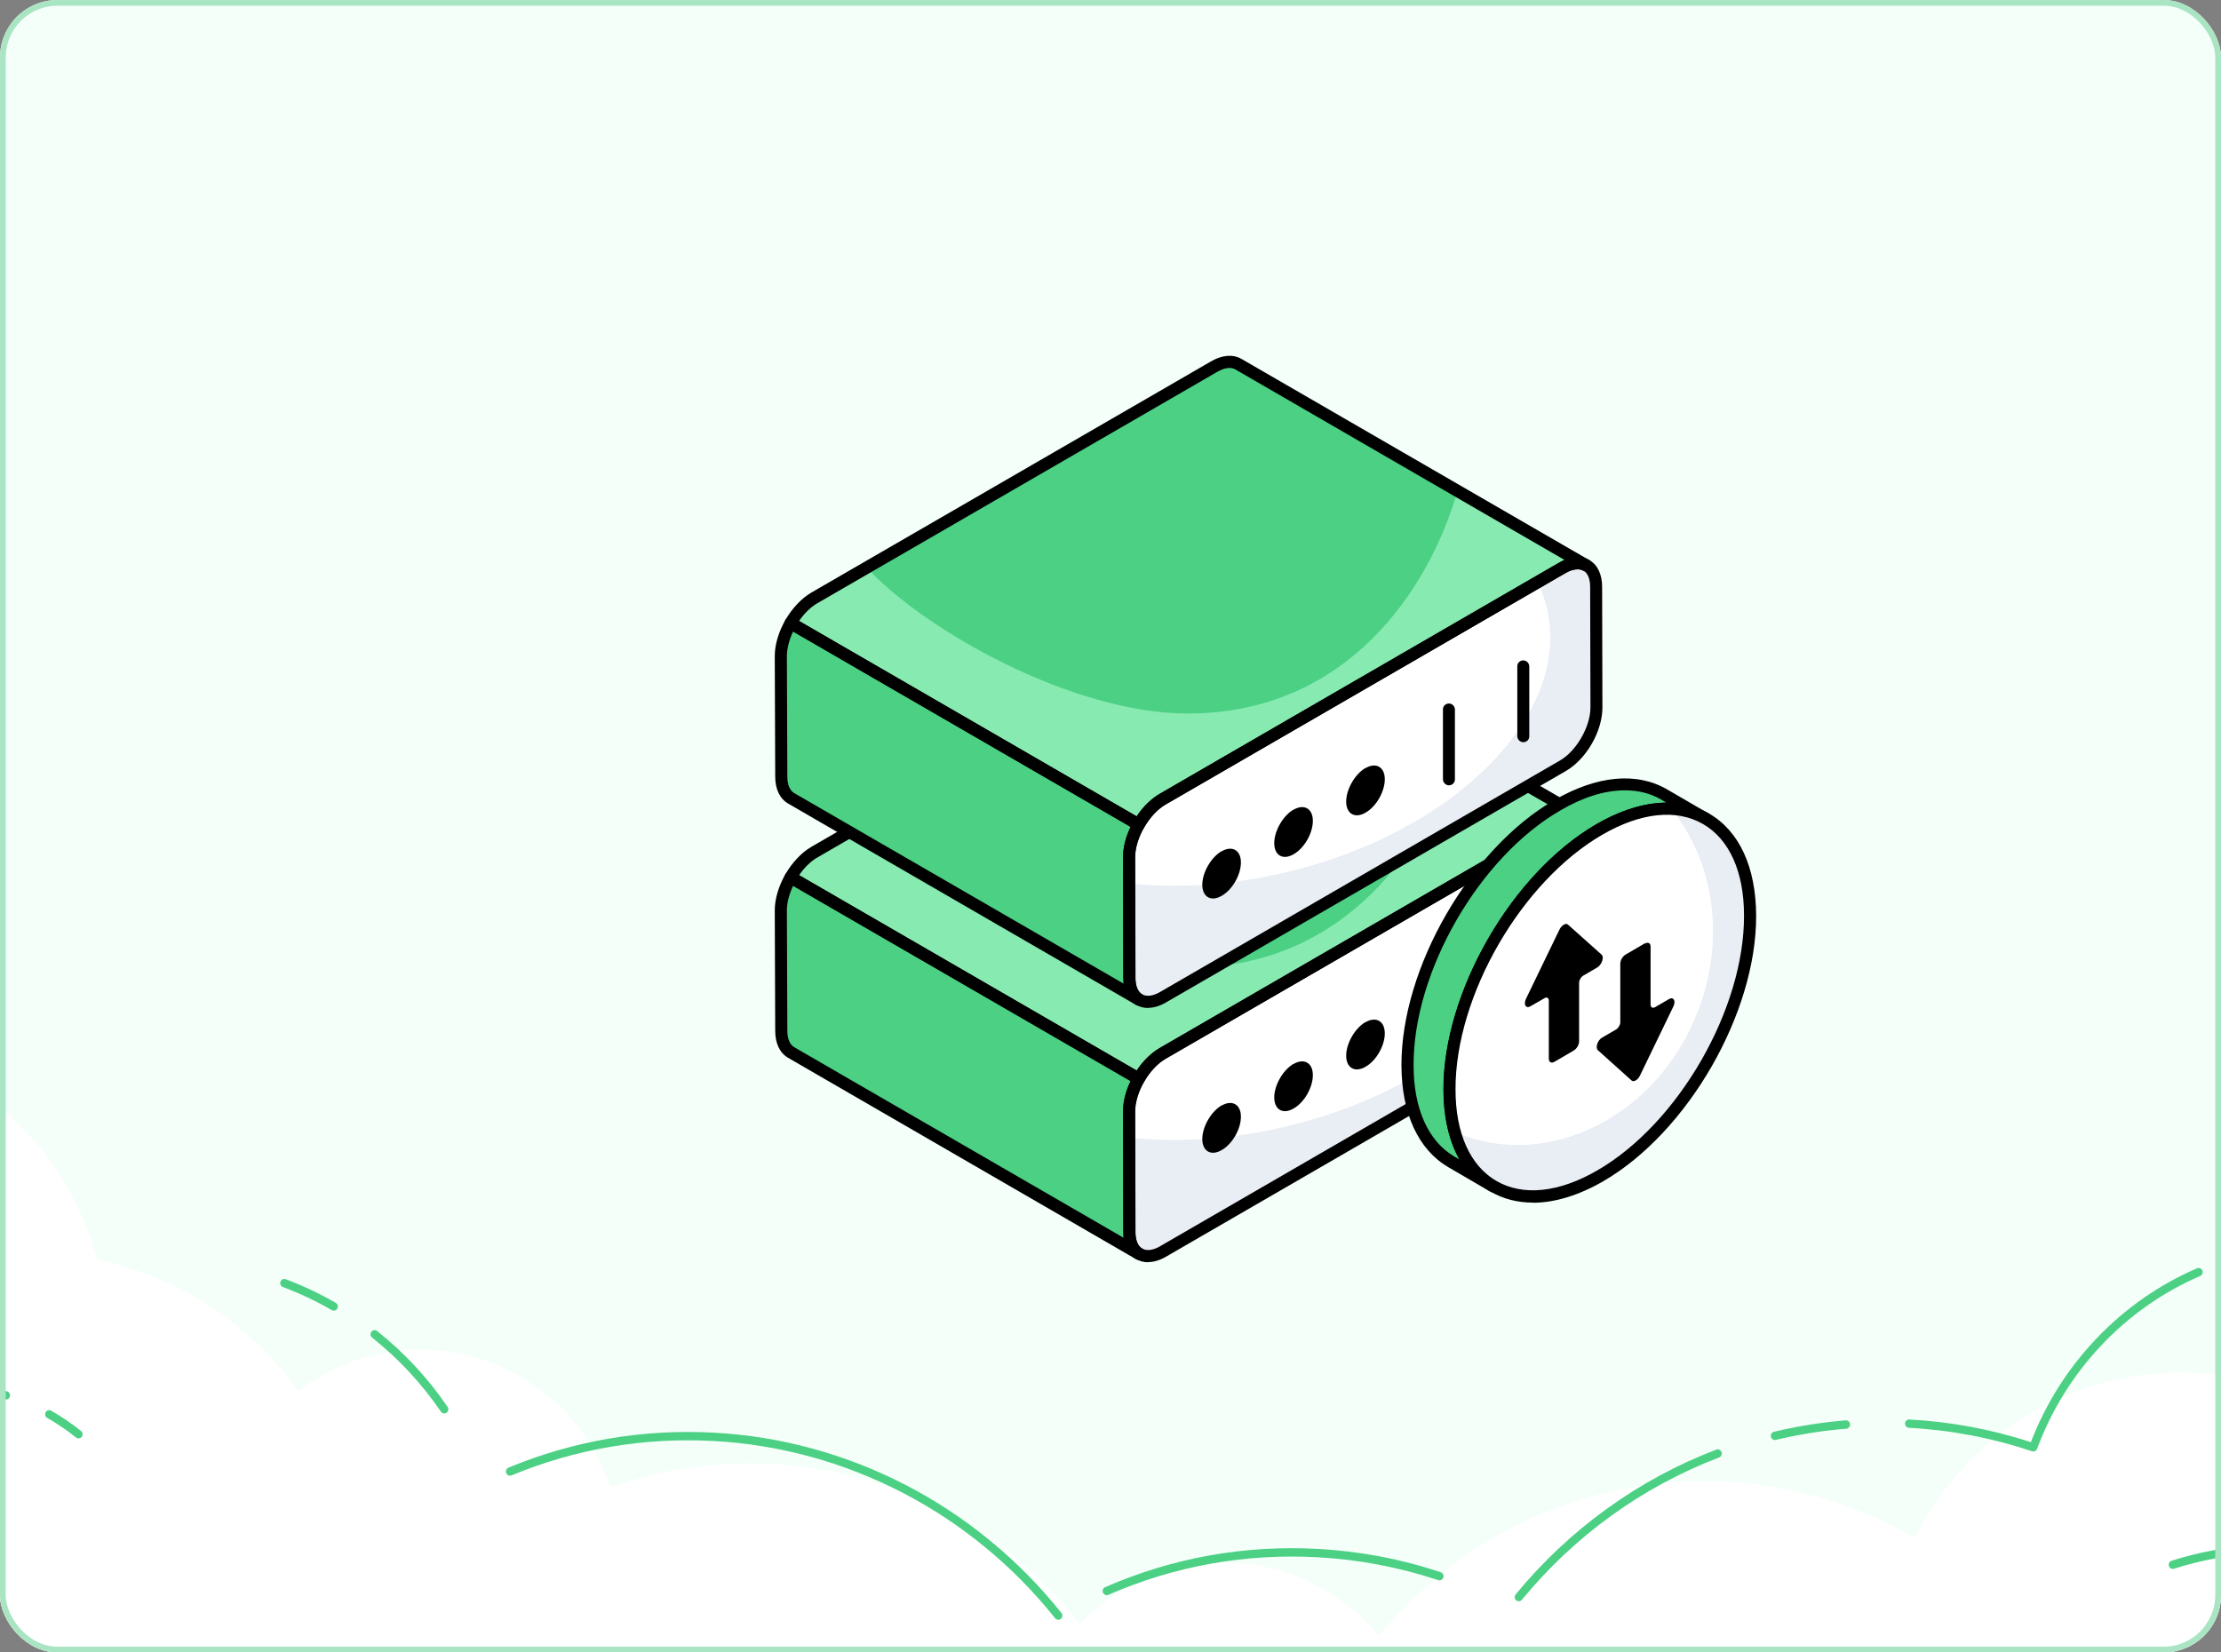 <svg xmlns="http://www.w3.org/2000/svg" width="387" height="288" viewBox="0 0 387 288" fill="none"><rect x="0" y="0" width="387" height="288" fill="#808080" stroke="none"/><g clip-path="url(#clip0_1180_2769)"><rect width="387" height="288" rx="10" fill="#F3FFF8"></rect><g clip-path="url(#clip1_1180_2769)"><path d="M272.249 143.275C275.494 141.397 278.133 142.905 278.133 146.635L278.186 167.642C278.186 171.372 275.574 175.923 272.328 177.828L202.688 218.148C199.442 220.026 196.803 218.518 196.803 214.788L196.75 193.781C196.75 190.051 199.363 185.5 202.608 183.622L272.249 143.302V143.275Z" fill="white"></path><path d="M278.186 167.642C278.186 171.372 275.574 175.923 272.354 177.828L202.688 218.148C199.442 220.026 196.803 218.518 196.803 214.762L196.75 198.279C205.089 199.179 214.351 198.623 223.825 196.401C253.354 189.522 273.858 168.912 269.557 150.419C269.188 148.805 268.633 147.27 267.894 145.815L272.249 143.275C275.494 141.397 278.133 142.905 278.133 146.635L278.186 167.642Z" fill="#E9EDF4"></path><path d="M136.056 158.673L136.135 179.653C136.135 181.532 136.795 182.828 137.85 183.437L198.518 218.545C197.463 217.936 196.803 216.64 196.803 214.762L196.75 193.755C196.75 191.903 197.383 189.866 198.439 188.04L137.771 152.906C136.715 154.731 136.056 156.795 136.056 158.647V158.673Z" fill="#4BD084"></path><path d="M215.776 107.77C214.694 107.162 213.216 107.241 211.58 108.194L141.914 148.514C140.277 149.44 138.826 151.054 137.744 152.906L198.386 188.014C199.441 186.162 200.919 184.548 202.555 183.595L272.222 143.275C273.858 142.323 275.336 142.243 276.391 142.878L215.723 107.77H215.776Z" fill="#4BD084"></path><path d="M276.418 142.852C275.336 142.243 273.858 142.323 272.248 143.249L202.582 183.569C200.946 184.521 199.468 186.162 198.439 187.987L137.771 152.906C138.852 151.054 140.304 149.466 141.914 148.514L151.018 143.249C160.993 154.043 186.748 168.674 206.962 168.674C234.486 168.674 248.947 147.376 253.987 129.809L276.391 142.878L276.418 142.852Z" fill="#87EAB1"></path><path d="M200.049 220C199.31 220 198.624 219.815 197.99 219.471C196.539 218.624 195.747 216.957 195.721 214.762L195.668 193.755C195.668 189.628 198.465 184.759 202.054 182.669L271.694 142.349C273.621 141.238 275.468 141.079 276.919 141.926C278.371 142.746 279.162 144.413 279.162 146.609L279.215 167.615C279.215 171.769 276.418 176.637 272.829 178.701L203.189 219.021C202.107 219.656 201.025 219.973 200.022 219.973L200.049 220ZM272.776 144.201L203.136 184.521C200.233 186.188 197.805 190.421 197.805 193.755L197.858 214.762C197.858 216.164 198.28 217.196 199.046 217.619C199.811 218.069 200.946 217.91 202.16 217.196L271.8 176.875C274.703 175.209 277.13 170.975 277.13 167.615L277.078 146.609C277.078 145.207 276.655 144.201 275.89 143.751C275.125 143.302 273.99 143.46 272.776 144.175V144.201Z" fill="black"></path><path d="M198.492 219.603C198.307 219.603 198.122 219.55 197.964 219.471L137.322 184.363C135.871 183.516 135.079 181.849 135.079 179.653L135 158.673C135 156.689 135.66 154.466 136.847 152.376C136.979 152.138 137.217 151.953 137.481 151.874C137.744 151.794 138.035 151.847 138.272 151.98L198.914 187.088C199.415 187.379 199.6 188.014 199.31 188.543C198.307 190.289 197.753 192.141 197.779 193.728L197.832 214.762C197.832 216.137 198.254 217.196 199.019 217.619C199.521 217.91 199.706 218.571 199.389 219.074C199.204 219.418 198.835 219.603 198.465 219.603H198.492ZM137.111 158.647L137.19 179.627C137.19 181.029 137.612 182.061 138.378 182.511L195.8 215.74C195.774 215.423 195.747 215.079 195.747 214.735L195.694 193.728C195.694 192.062 196.143 190.21 197.014 188.411L138.193 154.387C137.507 155.842 137.111 157.35 137.111 158.673V158.647Z" fill="black"></path><path d="M198.412 189.072C198.227 189.072 198.043 189.019 197.884 188.94L137.243 153.832C136.741 153.541 136.557 152.879 136.847 152.376C138.061 150.286 139.671 148.593 141.386 147.588L211.026 107.268C212.952 106.156 214.8 105.998 216.277 106.844L276.946 141.952C277.447 142.243 277.632 142.878 277.341 143.408C277.051 143.91 276.418 144.095 275.916 143.804C275.125 143.355 274.016 143.487 272.776 144.201L203.109 184.521C201.684 185.342 200.339 186.77 199.336 188.543C199.204 188.781 198.966 188.966 198.702 189.046C198.623 189.046 198.518 189.072 198.439 189.072H198.412ZM139.248 152.535L198.069 186.585C199.177 184.918 200.576 183.543 202.054 182.669L271.721 142.349C272.037 142.164 272.327 142.005 272.644 141.9L215.248 108.67C214.457 108.22 213.348 108.379 212.108 109.093L142.441 149.44C141.28 150.101 140.146 151.212 139.222 152.562L139.248 152.535Z" fill="black"></path><path d="M212.847 192.697C214.721 191.612 216.225 192.511 216.225 194.628C216.225 196.771 214.747 199.39 212.874 200.448C211.027 201.533 209.496 200.66 209.496 198.517C209.496 196.4 211 193.755 212.847 192.67V192.697Z" fill="black"></path><path d="M225.383 185.447C227.256 184.363 228.76 185.262 228.76 187.379C228.76 189.522 227.283 192.141 225.409 193.199C223.562 194.284 222.031 193.411 222.031 191.268C222.031 189.151 223.535 186.506 225.383 185.421V185.447Z" fill="black"></path><path d="M237.917 178.172C239.79 177.087 241.295 177.987 241.295 180.103C241.295 182.246 239.817 184.865 237.943 185.924C236.096 187.008 234.565 186.135 234.565 183.992C234.565 181.876 236.07 179.23 237.917 178.145V178.172Z" fill="black"></path><path d="M265.44 173.674C264.86 173.674 264.385 173.198 264.385 172.616V160.472C264.358 159.89 264.833 159.414 265.414 159.414C265.995 159.414 266.47 159.89 266.47 160.472V172.616C266.496 173.198 266.021 173.674 265.44 173.674Z" fill="black"></path><path d="M252.483 181.188C251.903 181.188 251.428 180.712 251.428 180.13V167.986C251.401 167.404 251.876 166.928 252.457 166.928C253.038 166.928 253.513 167.404 253.513 167.986V180.13C253.539 180.712 253.064 181.188 252.483 181.188Z" fill="black"></path><path d="M272.249 98.987C275.494 97.108 278.133 98.616 278.133 102.347L278.186 123.353C278.186 127.084 275.574 131.634 272.328 133.539L202.688 173.859C199.442 175.738 196.803 174.23 196.803 170.499L196.75 149.493C196.75 145.762 199.363 141.212 202.608 139.333L272.249 99.013V98.987Z" fill="white"></path><path d="M278.186 123.327C278.186 127.057 275.574 131.608 272.354 133.513L202.688 173.833C199.442 175.711 196.803 174.203 196.803 170.446L196.75 153.964C205.089 154.863 214.351 154.308 223.825 152.085C253.354 145.207 273.858 124.597 269.557 106.103C269.188 104.49 268.633 102.955 267.894 101.5L272.249 98.96C275.494 97.082 278.133 98.59 278.133 102.32L278.186 123.327Z" fill="#E9EDF4"></path><path d="M136.056 114.358L136.135 135.338C136.135 137.217 136.795 138.513 137.85 139.122L198.518 174.23C197.463 173.621 196.803 172.325 196.803 170.446L196.75 149.44C196.75 147.588 197.383 145.551 198.439 143.725L137.771 108.617C136.715 110.442 136.056 112.506 136.056 114.358Z" fill="#4BD084"></path><path d="M215.776 63.455C214.694 62.847 213.216 62.926 211.58 63.878L141.914 104.199C140.277 105.125 138.826 106.738 137.744 108.59L198.386 143.699C199.441 141.847 200.919 140.233 202.555 139.28L272.222 98.96C273.858 98.008 275.336 97.928 276.391 98.563L215.776 63.455Z" fill="#4BD084"></path><path d="M276.418 98.563C275.336 97.955 273.858 98.034 272.248 98.96L202.582 139.28C200.946 140.233 199.468 141.873 198.439 143.699L137.771 108.59C138.852 106.738 140.304 105.151 141.914 104.199L151.018 98.934C160.993 109.728 186.748 124.359 206.962 124.359C234.486 124.359 248.947 103.061 253.987 85.494L276.391 98.563H276.418Z" fill="#87EAB1"></path><path d="M200.049 175.685C199.31 175.685 198.624 175.5 197.99 175.156C196.539 174.309 195.747 172.642 195.721 170.446L195.668 149.44C195.668 145.312 198.465 140.444 202.054 138.354L271.694 98.034C273.621 96.923 275.494 96.764 276.919 97.611C278.371 98.431 279.162 100.098 279.162 102.294L279.215 123.3C279.215 127.454 276.418 132.322 272.829 134.386L203.189 174.706C202.107 175.341 201.025 175.658 200.022 175.658L200.049 175.685ZM274.887 99.225C274.254 99.225 273.542 99.436 272.776 99.886L203.136 140.206C200.233 141.873 197.805 146.106 197.805 149.44L197.858 170.446C197.858 171.849 198.28 172.88 199.046 173.304C199.811 173.754 200.946 173.595 202.16 172.88L271.8 132.56C274.703 130.894 277.13 126.634 277.13 123.3L277.078 102.294C277.078 100.892 276.655 99.86 275.89 99.436C275.6 99.278 275.257 99.198 274.887 99.198V99.225Z" fill="black"></path><path d="M198.492 175.288C198.307 175.288 198.122 175.235 197.964 175.156L137.322 140.047C135.871 139.201 135.079 137.534 135.079 135.338L135 114.358C135 112.374 135.66 110.151 136.847 108.061C136.979 107.823 137.217 107.638 137.481 107.559C137.744 107.479 138.035 107.532 138.272 107.664L198.914 142.773C199.415 143.064 199.6 143.699 199.31 144.228C198.307 145.974 197.753 147.826 197.779 149.413L197.832 170.446C197.832 171.849 198.254 172.88 199.019 173.33C199.521 173.621 199.679 174.283 199.389 174.785C199.204 175.129 198.835 175.314 198.465 175.314L198.492 175.288ZM137.111 114.358L137.19 135.338C137.19 136.74 137.612 137.772 138.378 138.222L195.8 171.452C195.774 171.134 195.747 170.79 195.747 170.446L195.694 149.44C195.694 147.773 196.143 145.921 197.014 144.122L138.193 110.072C137.507 111.527 137.111 113.035 137.111 114.358Z" fill="black"></path><path d="M198.412 144.757C198.227 144.757 198.043 144.704 197.884 144.625L137.243 109.516C136.741 109.225 136.557 108.564 136.847 108.061C138.061 105.971 139.671 104.278 141.386 103.273L211.026 62.979C212.952 61.868 214.8 61.709 216.277 62.529L276.946 97.637C277.447 97.928 277.632 98.563 277.341 99.092C277.051 99.595 276.418 99.78 275.916 99.489C275.125 99.04 274.016 99.172 272.776 99.886L203.109 140.206C201.684 141.026 200.339 142.455 199.336 144.254C199.204 144.492 198.966 144.677 198.702 144.757C198.623 144.757 198.518 144.783 198.439 144.783L198.412 144.757ZM139.248 108.246L198.069 142.296C199.177 140.63 200.576 139.254 202.054 138.381L271.721 98.061C272.037 97.875 272.354 97.717 272.644 97.611L215.248 64.381C214.457 63.931 213.348 64.09 212.108 64.804L142.441 105.125C141.28 105.786 140.146 106.897 139.222 108.246H139.248Z" fill="black"></path><path d="M212.847 148.381C214.721 147.297 216.225 148.196 216.225 150.313C216.225 152.456 214.747 155.075 212.874 156.133C211.027 157.218 209.496 156.345 209.496 154.202C209.496 152.085 211 149.44 212.847 148.355V148.381Z" fill="black"></path><path d="M225.383 141.132C227.256 140.047 228.76 140.947 228.76 143.064C228.76 145.207 227.283 147.826 225.409 148.884C223.562 149.969 222.031 149.096 222.031 146.953C222.031 144.836 223.535 142.19 225.383 141.106V141.132Z" fill="black"></path><path d="M237.917 133.883C239.79 132.798 241.295 133.698 241.295 135.814C241.295 137.957 239.817 140.577 237.943 141.635C236.096 142.72 234.565 141.847 234.565 139.704C234.565 137.587 236.07 134.941 237.917 133.857V133.883Z" fill="black"></path><path d="M265.44 129.359C264.86 129.359 264.385 128.883 264.385 128.301V116.157C264.358 115.575 264.833 115.099 265.414 115.099C265.995 115.099 266.47 115.575 266.47 116.157V128.301C266.496 128.883 266.021 129.359 265.44 129.359Z" fill="black"></path><path d="M252.483 136.873C251.903 136.873 251.428 136.396 251.428 135.814V123.671C251.401 123.089 251.876 122.612 252.457 122.612C253.038 122.612 253.513 123.089 253.513 123.671V135.814C253.539 136.396 253.064 136.873 252.483 136.873Z" fill="black"></path><path d="M297.292 142.72C292.542 139.942 285.945 140.339 278.688 144.545C264.2 152.932 252.51 173.224 252.563 189.892C252.563 198.173 255.492 203.994 260.216 206.745L252.906 202.486C248.209 199.734 245.279 193.914 245.253 185.633C245.2 168.965 256.917 148.672 271.378 140.286C278.635 136.053 285.259 135.656 290.009 138.46L297.318 142.72H297.292Z" fill="#4BD084"></path><path d="M260.215 207.83C260.031 207.83 259.846 207.777 259.688 207.698L252.378 203.438C247.127 200.369 244.224 194.072 244.197 185.686C244.145 168.7 256.125 147.958 270.85 139.439C278.239 135.153 285.232 134.492 290.536 137.614L297.82 141.847C298.321 142.138 298.506 142.799 298.189 143.302C297.899 143.804 297.239 143.99 296.738 143.672C292.12 141 285.865 141.635 279.189 145.498C265.018 153.699 253.539 173.648 253.592 189.945C253.592 197.538 256.125 203.2 260.69 205.872C261.192 206.19 261.377 206.825 261.06 207.327C260.875 207.671 260.506 207.856 260.136 207.856L260.215 207.83ZM283.095 137.746C279.69 137.746 275.864 138.91 271.906 141.238C257.735 149.413 246.256 169.335 246.309 185.659C246.309 193.252 248.868 198.914 253.434 201.586L254.304 202.089C252.484 198.861 251.534 194.734 251.534 189.919C251.481 172.933 263.461 152.191 278.186 143.646C282.461 141.185 286.578 139.915 290.352 139.889L289.507 139.386C287.634 138.275 285.47 137.746 283.147 137.746H283.095Z" fill="black"></path><path d="M278.688 144.572C293.149 136.211 304.892 142.905 304.945 159.599C304.997 176.267 293.307 196.559 278.846 204.946C264.359 213.333 252.589 206.586 252.563 189.919C252.51 173.251 264.2 152.959 278.688 144.572Z" fill="white"></path><path d="M304.945 159.599C304.997 176.24 293.307 196.559 278.872 204.92C266.786 211.931 256.547 208.385 253.513 197.3C253.777 197.459 254.04 197.565 254.331 197.67C270.296 203.888 288.874 194.337 295.84 176.293C300.775 163.541 298.585 149.995 291.196 140.974C299.377 141.37 304.918 148.117 304.945 159.599Z" fill="#E9EDF4"></path><path d="M267.103 209.602C264.411 209.602 261.931 208.967 259.74 207.698C254.463 204.655 251.533 198.332 251.507 189.919C251.454 172.933 263.408 152.191 278.16 143.646C285.522 139.386 292.489 138.725 297.793 141.794C303.071 144.836 305.974 151.159 306 159.599C306.053 176.584 294.099 197.327 279.374 205.872C275.072 208.359 270.876 209.629 267.076 209.629L267.103 209.602ZM279.215 145.471C265.045 153.673 253.565 173.595 253.618 189.892C253.618 197.538 256.178 203.2 260.77 205.846C265.414 208.518 271.642 207.856 278.318 203.994C292.463 195.818 303.942 175.87 303.889 159.573C303.889 151.927 301.329 146.265 296.738 143.619C292.12 140.947 285.892 141.608 279.215 145.471Z" fill="black"></path><path d="M286.657 164.441C287.185 164.15 287.607 164.388 287.607 164.97V175.129C287.633 175.579 287.95 175.764 288.372 175.553L290.826 174.124C291.618 173.674 292.066 174.441 291.565 175.447L285.76 187.458C285.575 187.855 285.311 188.146 285.021 188.305C284.73 188.464 284.466 188.49 284.282 188.305L278.423 183.04C277.948 182.59 278.371 181.294 279.162 180.844L281.616 179.415C282.012 179.177 282.329 178.622 282.329 178.172V168.012C282.303 167.404 282.725 166.69 283.253 166.372L286.657 164.388V164.441Z" fill="black"></path><path d="M272.486 161.16C272.777 161.001 273.04 160.975 273.225 161.16L279.083 166.398C279.558 166.848 279.083 168.171 278.318 168.621L275.864 170.05C275.468 170.288 275.152 170.843 275.152 171.267V181.426C275.178 182.034 274.756 182.775 274.228 183.093L270.824 185.077C270.296 185.368 269.874 185.103 269.874 184.521V174.362C269.847 173.912 269.531 173.727 269.135 173.965L266.654 175.394C265.863 175.844 265.414 175.05 265.915 174.045L271.721 162.033C271.906 161.636 272.196 161.345 272.46 161.187L272.486 161.16Z" fill="black"></path></g><path d="M477 222.355C474.745 222.081 472.44 221.975 470.104 222.043C453.033 222.561 438.454 232.426 431.134 246.568C429.966 246.443 428.785 246.375 427.586 246.375C421.933 246.375 416.611 247.815 411.977 250.341C403.182 243.369 392.057 239.198 379.952 239.198C359.62 239.198 342.044 250.952 333.661 268.025C322.868 261.733 310.313 258.123 296.914 258.123C274.041 258.123 253.634 268.63 240.255 285.067C233.852 277.285 224.146 272.322 213.271 272.322C203.421 272.322 194.526 276.4 188.18 282.953C174.819 265.942 154.05 255.011 130.714 255.011C122.182 255.011 113.993 256.477 106.379 259.164C101.794 245.259 88.689 235.219 73.23 235.219C65.21 235.219 57.827 237.926 51.937 242.465C43.766 230.861 31.336 222.467 16.907 219.555C11.174 197.381 -8.996 181 -33 181L-32.2 291.696C-31.863 338.906 6.576 377 53.867 377H389.746C436.712 377 475.001 339.418 475.801 292.538L477 222.349V222.355Z" fill="white" fill-opacity="0.9"></path><path d="M332.691 247.406C339.906 247.79 347.028 249.118 353.873 251.353C359.09 237.769 369.603 226.746 382.817 221.056C383.179 220.904 383.598 221.071 383.748 221.441C383.897 221.811 383.733 222.239 383.371 222.391C370.307 228.015 359.95 238.995 354.96 252.507C354.854 252.797 354.584 252.979 354.292 252.979C354.221 252.979 354.143 252.964 354.072 252.942C347.149 250.62 339.934 249.241 332.62 248.85C332.229 248.828 331.931 248.487 331.945 248.088C331.966 247.689 332.293 247.384 332.691 247.398V247.406Z" fill="#4BD084"></path><path d="M309.107 249.546C313.201 248.567 317.402 247.899 321.595 247.558C321.986 247.529 322.327 247.826 322.363 248.226C322.391 248.625 322.1 248.973 321.709 249.009C317.579 249.343 313.449 249.996 309.426 250.961C309.37 250.976 309.32 250.983 309.263 250.983C308.943 250.983 308.652 250.758 308.573 250.424C308.481 250.033 308.723 249.641 309.099 249.554L309.107 249.546Z" fill="#4BD084"></path><path d="M299.049 252.652C299.418 252.514 299.823 252.703 299.965 253.08C300.101 253.458 299.916 253.871 299.546 254.017C286.233 259.089 274.348 267.667 265.186 278.82C265.044 278.994 264.845 279.081 264.639 279.081C264.475 279.081 264.319 279.023 264.184 278.914C263.885 278.66 263.843 278.196 264.099 277.891C273.424 266.542 285.508 257.819 299.056 252.659L299.049 252.652Z" fill="#4BD084"></path><path d="M192.564 276.629C204.292 271.513 216.745 269.27 229.575 269.96C236.903 270.351 244.125 271.716 251.041 274.023C251.411 274.147 251.617 274.56 251.496 274.938C251.375 275.315 250.977 275.525 250.6 275.402C243.805 273.138 236.704 271.796 229.497 271.411C216.887 270.736 204.647 272.942 193.118 277.964C193.026 278 192.933 278.022 192.841 278.022C192.564 278.022 192.301 277.855 192.187 277.579C192.031 277.209 192.201 276.781 192.564 276.629Z" fill="#4BD084"></path><path d="M88.595 255.794C99.989 251.085 112.023 249.038 124.377 249.699C147.954 250.961 170.031 262.42 184.951 281.128C185.199 281.44 185.15 281.897 184.851 282.151C184.716 282.26 184.56 282.311 184.403 282.311C184.197 282.311 183.991 282.216 183.849 282.042C169.185 263.653 147.485 252.391 124.305 251.15C112.165 250.497 100.33 252.514 89.135 257.144C88.773 257.296 88.353 257.115 88.211 256.745C88.062 256.375 88.24 255.954 88.602 255.802L88.595 255.794Z" fill="#4BD084"></path><path d="M65.715 231.992C70.442 235.744 74.571 240.192 77.998 245.214C78.225 245.54 78.14 245.998 77.82 246.223C77.699 246.31 77.557 246.353 77.415 246.353C77.187 246.353 76.967 246.244 76.832 246.041C73.484 241.143 69.454 236.803 64.841 233.131C64.528 232.885 64.478 232.428 64.72 232.115C64.962 231.796 65.409 231.745 65.715 231.992Z" fill="#4BD084"></path><path d="M49.772 222.95C52.779 224.075 55.721 225.468 58.508 227.079C58.849 227.275 58.97 227.718 58.778 228.066C58.65 228.299 58.408 228.436 58.159 228.436C58.039 228.436 57.918 228.407 57.811 228.342C55.089 226.767 52.224 225.41 49.289 224.315C48.919 224.177 48.734 223.756 48.869 223.386C49.004 223.008 49.417 222.812 49.779 222.958L49.772 222.95Z" fill="#4BD084"></path><path d="M8.922 245.874C10.728 246.905 12.476 248.095 14.118 249.408C14.424 249.655 14.481 250.112 14.239 250.424C13.997 250.736 13.549 250.787 13.244 250.54C11.659 249.27 9.974 248.124 8.226 247.13C7.884 246.934 7.764 246.491 7.955 246.143C8.147 245.787 8.581 245.671 8.922 245.867V245.874Z" fill="#4BD084"></path><path d="M-38.04 251.447C-27.498 241.593 -12.444 238.168 1.246 242.507C1.623 242.623 1.829 243.03 1.715 243.414C1.687 243.501 1.644 243.581 1.594 243.654C1.417 243.879 1.118 243.988 0.827 243.893C-12.38 239.706 -26.901 243.008 -37.073 252.521C-37.364 252.79 -37.812 252.775 -38.075 252.478C-38.338 252.18 -38.317 251.723 -38.032 251.455L-38.04 251.447Z" fill="#4BD084"></path><path d="M378.379 272.028C379.53 271.658 380.71 271.324 381.883 271.026C384.101 270.468 386.361 270.032 388.607 269.735C388.97 269.684 389.304 269.923 389.389 270.279C389.389 270.308 389.403 270.33 389.403 270.359C389.453 270.758 389.176 271.121 388.792 271.172C386.596 271.462 384.392 271.89 382.231 272.434C381.087 272.724 379.935 273.051 378.812 273.414C378.436 273.53 378.038 273.32 377.924 272.935C377.81 272.55 378.016 272.144 378.393 272.028H378.379Z" fill="#4BD084"></path></g><rect x="0.5" y="0.5" width="386" height="287" rx="9.5" stroke="#AAE5C3"></rect><defs><clipPath id="clip0_1180_2769"><rect width="387" height="288" rx="10" fill="white"></rect></clipPath><clipPath id="clip1_1180_2769"><rect width="171" height="158" fill="white" transform="translate(135 62)"></rect></clipPath></defs></svg>
